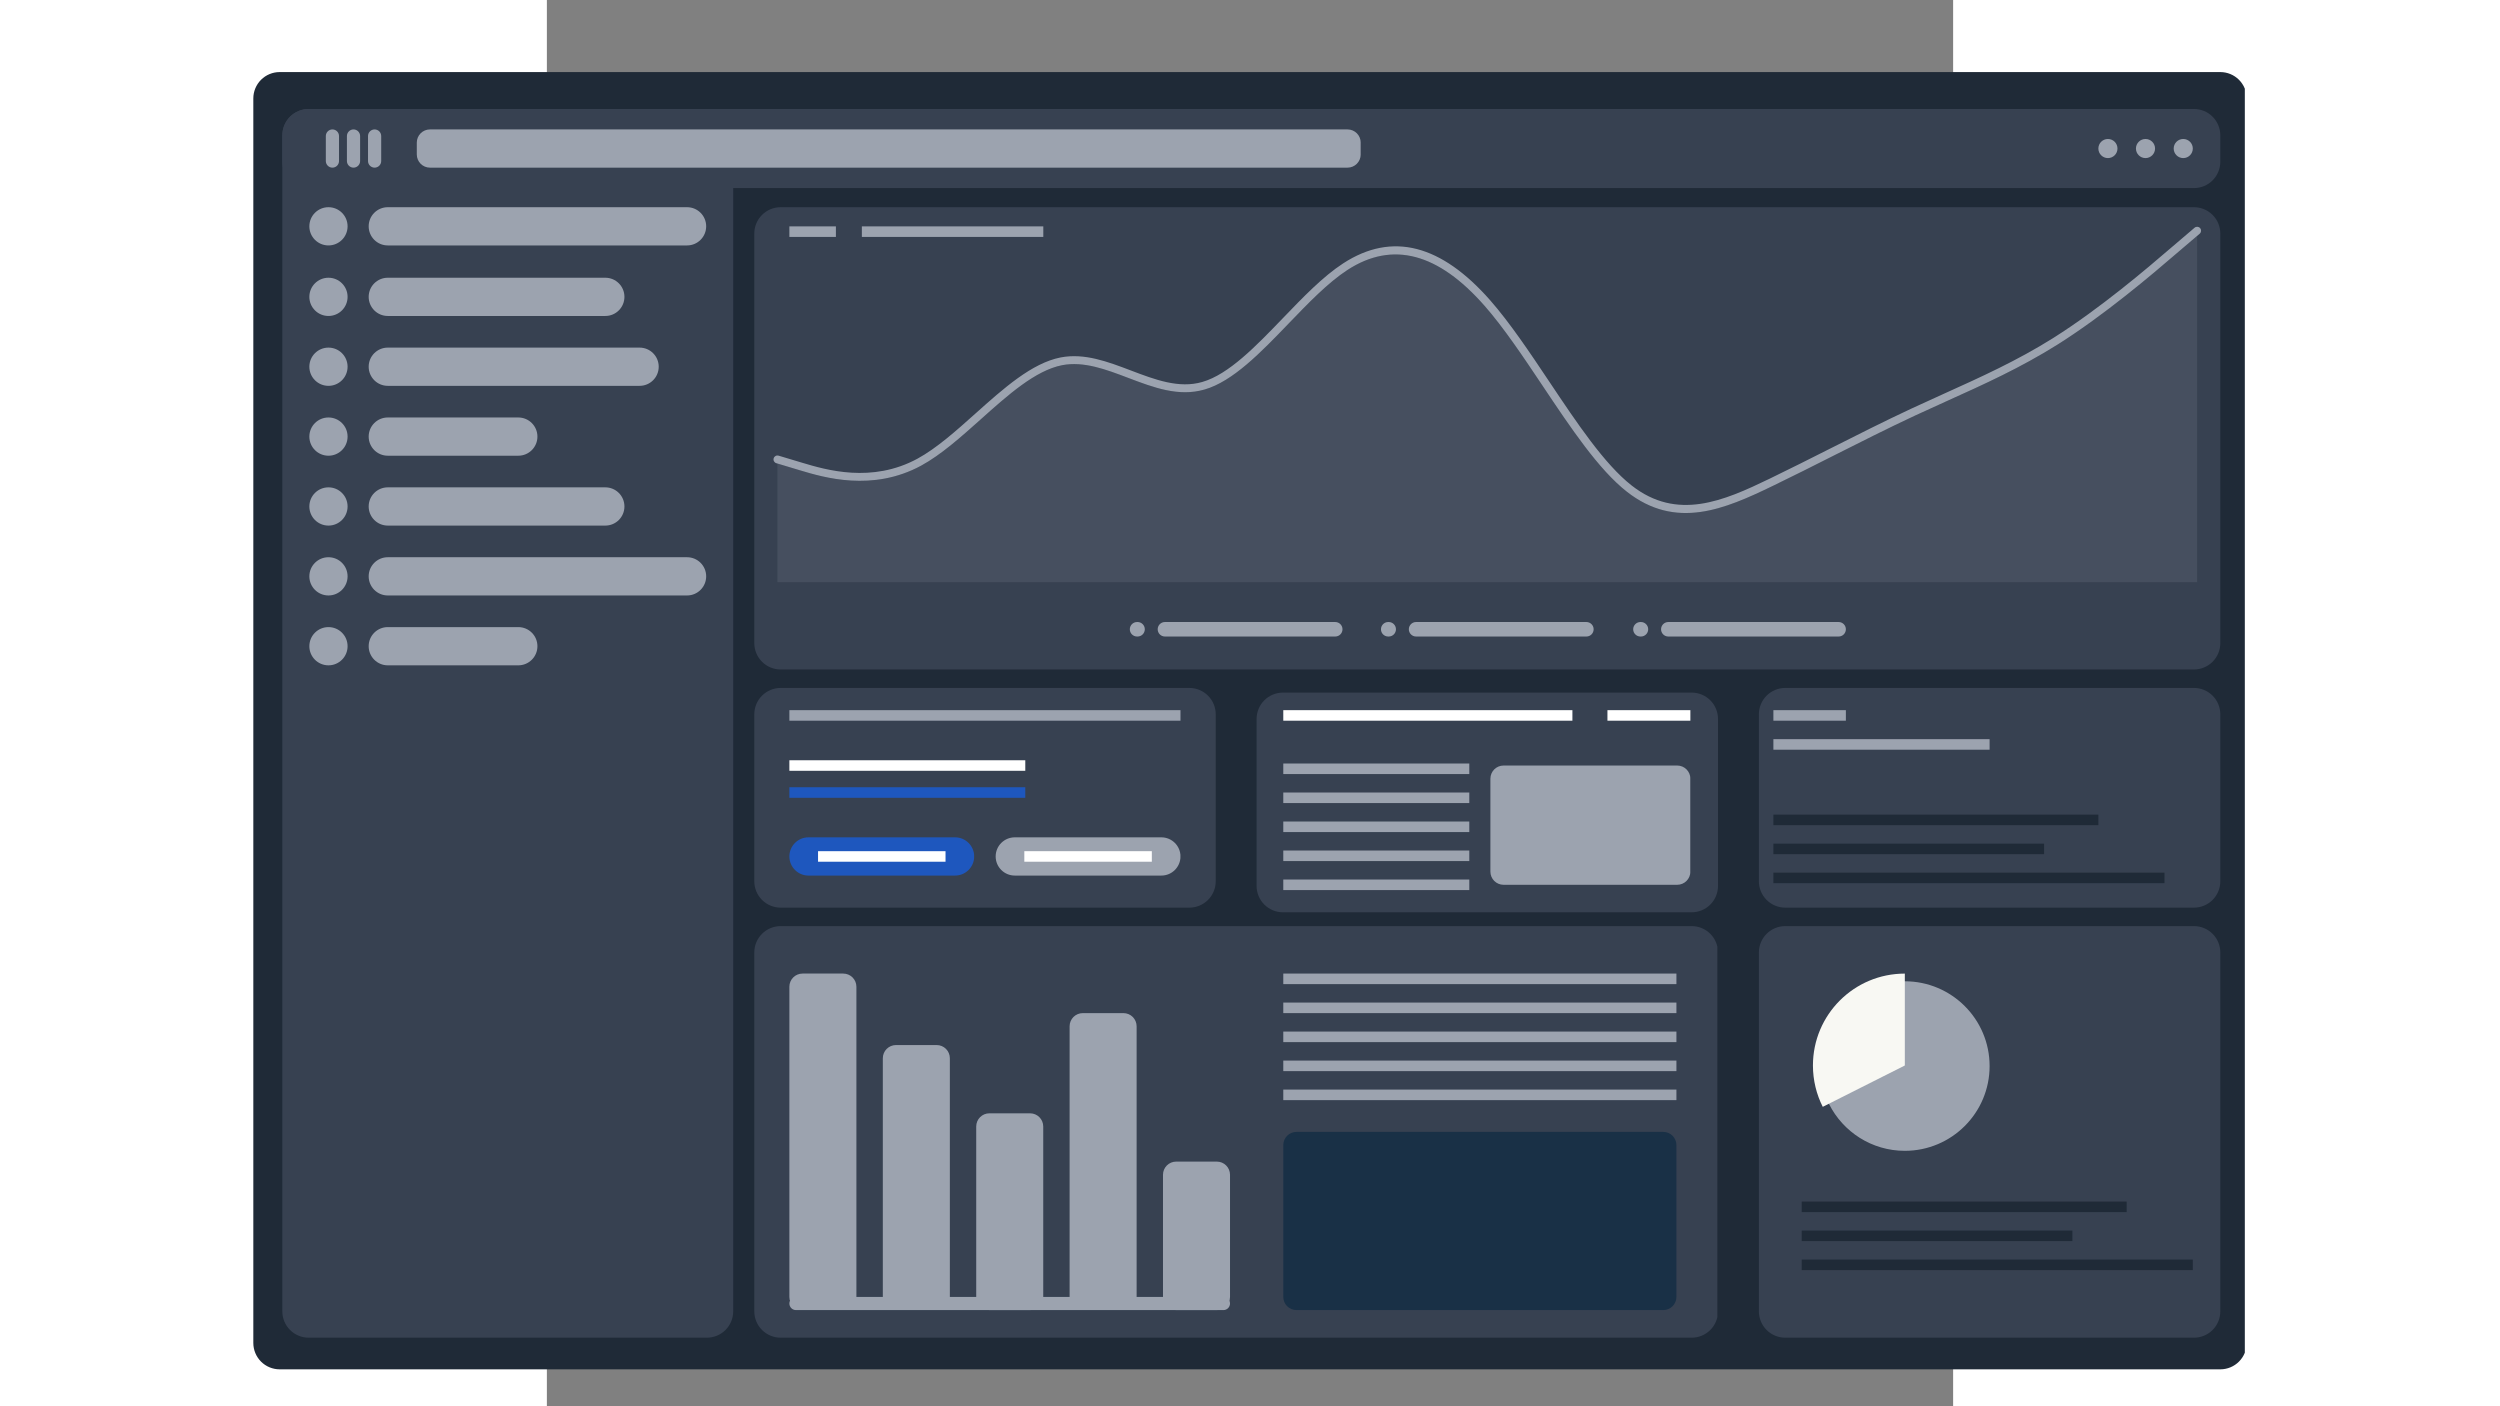 <svg xmlns="http://www.w3.org/2000/svg" xmlns:xlink="http://www.w3.org/1999/xlink" width="1920" zoomAndPan="magnify" viewBox="520 200 400 400" height="1080" preserveAspectRatio="xMidYMid meet" version="1.0"><rect x="520" y="200" width="400" height="400" fill="#808080" stroke="none"/><defs><filter x="0%" y="0%" width="100%" height="100%" id="66d3460a3a"><feColorMatrix values="0 0 0 0 1 0 0 0 0 1 0 0 0 0 1 0 0 0 1 0" color-interpolation-filters="sRGB"/></filter><clipPath id="f4296e0fe8"><path d="M 436.5 220.5 L 1003 220.5 L 1003 589.5 L 436.5 589.5 Z M 436.5 220.5 " clip-rule="nonzero"/></clipPath><clipPath id="d8d9baf606"><path d="M 444 220.5 L 996 220.5 C 997.988 220.5 999.898 221.289 1001.305 222.695 C 1002.711 224.102 1003.5 226.012 1003.5 228 L 1003.5 582 C 1003.5 583.988 1002.711 585.898 1001.305 587.305 C 999.898 588.711 997.988 589.5 996 589.5 L 444 589.5 C 442.012 589.5 440.102 588.711 438.695 587.305 C 437.289 585.898 436.5 583.988 436.5 582 L 436.5 228 C 436.5 226.012 437.289 224.102 438.695 222.695 C 440.102 221.289 442.012 220.5 444 220.5 Z M 444 220.5 " clip-rule="nonzero"/></clipPath><clipPath id="ac614dc9cb"><path d="M 444.75 231 L 996 231 L 996 253.5 L 444.75 253.5 Z M 444.75 231 " clip-rule="nonzero"/></clipPath><clipPath id="fb8ab663af"><path d="M 452.25 231 L 988.5 231 C 990.488 231 992.398 231.789 993.805 233.195 C 995.211 234.602 996 236.512 996 238.5 L 996 246 C 996 247.988 995.211 249.898 993.805 251.305 C 992.398 252.711 990.488 253.5 988.5 253.5 L 452.25 253.5 C 450.262 253.5 448.352 252.711 446.945 251.305 C 445.539 249.898 444.75 247.988 444.75 246 L 444.75 238.5 C 444.75 236.512 445.539 234.602 446.945 233.195 C 448.352 231.789 450.262 231 452.25 231 Z M 452.25 231 " clip-rule="nonzero"/></clipPath><clipPath id="162815578f"><path d="M 444.75 231 L 573 231 L 573 580.68 L 444.75 580.68 Z M 444.75 231 " clip-rule="nonzero"/></clipPath><clipPath id="13b0072ac1"><path d="M 452.25 231 L 565.5 231 C 567.488 231 569.398 231.789 570.805 233.195 C 572.211 234.602 573 236.512 573 238.5 L 573 573 C 573 574.988 572.211 576.898 570.805 578.305 C 569.398 579.711 567.488 580.5 565.5 580.5 L 452.25 580.5 C 450.262 580.5 448.352 579.711 446.945 578.305 C 445.539 576.898 444.75 574.988 444.75 573 L 444.75 238.5 C 444.75 236.512 445.539 234.602 446.945 233.195 C 448.352 231.789 450.262 231 452.25 231 Z M 452.25 231 " clip-rule="nonzero"/></clipPath><clipPath id="4975b34d66"><path d="M 579 258.938 L 996 258.938 L 996 390.43 L 579 390.43 Z M 579 258.938 " clip-rule="nonzero"/></clipPath><clipPath id="399d4a5dfe"><path d="M 586.5 258.938 L 988.5 258.938 C 990.488 258.938 992.398 259.727 993.805 261.133 C 995.211 262.539 996 264.449 996 266.438 L 996 382.93 C 996 384.922 995.211 386.828 993.805 388.234 C 992.398 389.641 990.488 390.43 988.5 390.43 L 586.5 390.43 C 584.512 390.43 582.602 389.641 581.195 388.234 C 579.789 386.828 579 384.922 579 382.93 L 579 266.438 C 579 264.449 579.789 262.539 581.195 261.133 C 582.602 259.727 584.512 258.938 586.5 258.938 Z M 586.5 258.938 " clip-rule="nonzero"/></clipPath><clipPath id="37117fdff4"><path d="M 721.633 397 L 853.207 397 L 853.207 459.496 L 721.633 459.496 Z M 721.633 397 " clip-rule="nonzero"/></clipPath><clipPath id="2128499589"><path d="M 729.375 397.004 L 845.625 397.004 C 847.613 397.004 849.523 397.793 850.93 399.199 C 852.336 400.605 853.125 402.516 853.125 404.504 L 853.125 451.996 C 853.125 453.984 852.336 455.895 850.93 457.301 C 849.523 458.707 847.613 459.496 845.625 459.496 L 729.375 459.496 C 727.387 459.496 725.477 458.707 724.07 457.301 C 722.664 455.895 721.875 453.984 721.875 451.996 L 721.875 404.504 C 721.875 402.516 722.664 400.605 724.07 399.199 C 725.477 397.793 727.387 397.004 729.375 397.004 Z M 729.375 397.004 " clip-rule="nonzero"/></clipPath><clipPath id="6cc0af0584"><path d="M 579 395.438 L 710.332 395.438 L 710.332 458.176 L 579 458.176 Z M 579 395.438 " clip-rule="nonzero"/></clipPath><clipPath id="13bd9cdd5f"><path d="M 586.5 395.68 L 702.75 395.68 C 704.738 395.68 706.648 396.473 708.055 397.879 C 709.461 399.285 710.25 401.191 710.25 403.18 L 710.25 450.676 C 710.25 452.664 709.461 454.57 708.055 455.977 C 706.648 457.383 704.738 458.176 702.75 458.176 L 586.5 458.176 C 584.512 458.176 582.602 457.383 581.195 455.977 C 579.789 454.57 579 452.664 579 450.676 L 579 403.18 C 579 401.191 579.789 399.285 581.195 397.879 C 582.602 396.473 584.512 395.68 586.5 395.68 Z M 586.5 395.68 " clip-rule="nonzero"/></clipPath><clipPath id="c46357c3bb"><path d="M 864.504 395.438 L 996 395.438 L 996 458.176 L 864.504 458.176 Z M 864.504 395.438 " clip-rule="nonzero"/></clipPath><clipPath id="5c26e418fa"><path d="M 872.25 395.68 L 988.5 395.68 C 990.488 395.68 992.398 396.473 993.805 397.879 C 995.211 399.285 996 401.191 996 403.18 L 996 450.676 C 996 452.664 995.211 454.57 993.805 455.977 C 992.398 457.383 990.488 458.176 988.5 458.176 L 872.25 458.176 C 870.262 458.176 868.352 457.383 866.945 455.977 C 865.539 454.57 864.75 452.664 864.75 450.676 L 864.75 403.18 C 864.75 401.191 865.539 399.285 866.945 397.879 C 868.352 396.473 870.262 395.68 872.25 395.68 Z M 872.25 395.68 " clip-rule="nonzero"/></clipPath><clipPath id="c970a66d9a"><path d="M 579 463.426 L 853 463.426 L 853 580.5 L 579 580.5 Z M 579 463.426 " clip-rule="nonzero"/></clipPath><clipPath id="21f43bf203"><path d="M 586.5 463.426 L 845.625 463.426 C 847.613 463.426 849.523 464.215 850.93 465.621 C 852.336 467.027 853.125 468.934 853.125 470.926 L 853.125 573 C 853.125 574.988 852.336 576.898 850.93 578.305 C 849.523 579.711 847.613 580.5 845.625 580.5 L 586.5 580.5 C 584.512 580.5 582.602 579.711 581.195 578.305 C 579.789 576.898 579 574.988 579 573 L 579 470.926 C 579 468.934 579.789 467.027 581.195 465.621 C 582.602 464.215 584.512 463.426 586.5 463.426 Z M 586.5 463.426 " clip-rule="nonzero"/></clipPath><clipPath id="30e5179069"><path d="M 864.75 463.426 L 996 463.426 L 996 580.5 L 864.75 580.5 Z M 864.75 463.426 " clip-rule="nonzero"/></clipPath><clipPath id="166b9ab5c8"><path d="M 872.25 463.426 L 988.5 463.426 C 990.488 463.426 992.398 464.215 993.805 465.621 C 995.211 467.027 996 468.934 996 470.926 L 996 573 C 996 574.988 995.211 576.898 993.805 578.305 C 992.398 579.711 990.488 580.5 988.5 580.5 L 872.25 580.5 C 870.262 580.5 868.352 579.711 866.945 578.305 C 865.539 576.898 864.75 574.988 864.75 573 L 864.75 470.926 C 864.75 468.934 865.539 467.027 866.945 465.621 C 868.352 464.215 870.262 463.426 872.25 463.426 Z M 872.25 463.426 " clip-rule="nonzero"/></clipPath><clipPath id="80aa2d03a6"><path d="M 961.312 239.531 L 966.75 239.531 L 966.75 244.969 L 961.312 244.969 Z M 961.312 239.531 " clip-rule="nonzero"/></clipPath><clipPath id="e7e43c13ed"><path d="M 964.031 239.531 C 962.531 239.531 961.312 240.75 961.312 242.25 C 961.312 243.75 962.531 244.969 964.031 244.969 C 965.531 244.969 966.75 243.75 966.75 242.25 C 966.75 240.75 965.531 239.531 964.031 239.531 Z M 964.031 239.531 " clip-rule="nonzero"/></clipPath><clipPath id="ac794c6e5d"><path d="M 972 239.531 L 977.438 239.531 L 977.438 244.969 L 972 244.969 Z M 972 239.531 " clip-rule="nonzero"/></clipPath><clipPath id="0e70087f44"><path d="M 974.719 239.531 C 973.219 239.531 972 240.75 972 242.25 C 972 243.75 973.219 244.969 974.719 244.969 C 976.219 244.969 977.438 243.75 977.438 242.25 C 977.438 240.75 976.219 239.531 974.719 239.531 Z M 974.719 239.531 " clip-rule="nonzero"/></clipPath><clipPath id="5e17cf27eb"><path d="M 982.738 239.531 L 988.176 239.531 L 988.176 244.969 L 982.738 244.969 Z M 982.738 239.531 " clip-rule="nonzero"/></clipPath><clipPath id="8c0f984fd1"><path d="M 985.457 239.531 C 983.957 239.531 982.738 240.75 982.738 242.25 C 982.738 243.75 983.957 244.969 985.457 244.969 C 986.957 244.969 988.176 243.75 988.176 242.25 C 988.176 240.75 986.957 239.531 985.457 239.531 Z M 985.457 239.531 " clip-rule="nonzero"/></clipPath><clipPath id="8e0a32c270"><path d="M 588.977 438.176 L 641.57 438.176 L 641.57 449.051 L 588.977 449.051 Z M 588.977 438.176 " clip-rule="nonzero"/></clipPath><clipPath id="ac4ff05461"><path d="M 594.414 438.176 L 636.109 438.176 C 639.113 438.176 641.547 440.613 641.547 443.613 C 641.547 446.617 639.113 449.051 636.109 449.051 L 594.414 449.051 C 591.414 449.051 588.977 446.617 588.977 443.613 C 588.977 440.613 591.414 438.176 594.414 438.176 Z M 594.414 438.176 " clip-rule="nonzero"/></clipPath><clipPath id="fe671060fe"><path d="M 647.656 438.176 L 700.246 438.176 L 700.246 449.051 L 647.656 449.051 Z M 647.656 438.176 " clip-rule="nonzero"/></clipPath><clipPath id="7e7b321d7b"><path d="M 653.094 438.176 L 694.789 438.176 C 697.793 438.176 700.227 440.613 700.227 443.613 C 700.227 446.617 697.793 449.051 694.789 449.051 L 653.094 449.051 C 650.09 449.051 647.656 446.617 647.656 443.613 C 647.656 440.613 650.09 438.176 653.094 438.176 Z M 653.094 438.176 " clip-rule="nonzero"/></clipPath><clipPath id="8a719e4e27"><path d="M 788.379 417.75 L 845.367 417.75 L 845.367 451.676 L 788.379 451.676 Z M 788.379 417.75 " clip-rule="nonzero"/></clipPath><clipPath id="8443d24cb0"><path d="M 792.129 417.75 L 841.512 417.75 C 843.582 417.75 845.262 419.43 845.262 421.5 L 845.262 447.926 C 845.262 450 843.582 451.676 841.512 451.676 L 792.129 451.676 C 790.059 451.676 788.379 450 788.379 447.926 L 788.379 421.5 C 788.379 419.43 790.059 417.75 792.129 417.75 Z M 792.129 417.75 " clip-rule="nonzero"/></clipPath><clipPath id="9a3324366b"><path d="M 452.438 258.938 L 463.312 258.938 L 463.312 269.812 L 452.438 269.812 Z M 452.438 258.938 " clip-rule="nonzero"/></clipPath><clipPath id="03d51128db"><path d="M 457.875 258.938 C 454.871 258.938 452.438 261.371 452.438 264.375 C 452.438 267.379 454.871 269.812 457.875 269.812 C 460.879 269.812 463.312 267.379 463.312 264.375 C 463.312 261.371 460.879 258.938 457.875 258.938 Z M 457.875 258.938 " clip-rule="nonzero"/></clipPath><clipPath id="342a3d1e91"><path d="M 452.438 279 L 463.312 279 L 463.312 289.875 L 452.438 289.875 Z M 452.438 279 " clip-rule="nonzero"/></clipPath><clipPath id="8ae9788d49"><path d="M 457.875 279 C 454.871 279 452.438 281.434 452.438 284.438 C 452.438 287.441 454.871 289.875 457.875 289.875 C 460.879 289.875 463.312 287.441 463.312 284.438 C 463.312 281.434 460.879 279 457.875 279 Z M 457.875 279 " clip-rule="nonzero"/></clipPath><clipPath id="efc9af5c67"><path d="M 452.438 298.875 L 463.312 298.875 L 463.312 309.75 L 452.438 309.75 Z M 452.438 298.875 " clip-rule="nonzero"/></clipPath><clipPath id="cd1e14b9ec"><path d="M 457.875 298.875 C 454.871 298.875 452.438 301.309 452.438 304.312 C 452.438 307.316 454.871 309.75 457.875 309.75 C 460.879 309.75 463.312 307.316 463.312 304.312 C 463.312 301.309 460.879 298.875 457.875 298.875 Z M 457.875 298.875 " clip-rule="nonzero"/></clipPath><clipPath id="ae20b6880e"><path d="M 452.438 318.75 L 463.312 318.75 L 463.312 329.625 L 452.438 329.625 Z M 452.438 318.75 " clip-rule="nonzero"/></clipPath><clipPath id="f5475a1d56"><path d="M 457.875 318.75 C 454.871 318.75 452.438 321.184 452.438 324.188 C 452.438 327.191 454.871 329.625 457.875 329.625 C 460.879 329.625 463.312 327.191 463.312 324.188 C 463.312 321.184 460.879 318.75 457.875 318.75 Z M 457.875 318.75 " clip-rule="nonzero"/></clipPath><clipPath id="dca0eca877"><path d="M 452.438 338.625 L 463.312 338.625 L 463.312 349.5 L 452.438 349.5 Z M 452.438 338.625 " clip-rule="nonzero"/></clipPath><clipPath id="6090478568"><path d="M 457.875 338.625 C 454.871 338.625 452.438 341.059 452.438 344.062 C 452.438 347.066 454.871 349.5 457.875 349.5 C 460.879 349.5 463.312 347.066 463.312 344.062 C 463.312 341.059 460.879 338.625 457.875 338.625 Z M 457.875 338.625 " clip-rule="nonzero"/></clipPath><clipPath id="3e2624a999"><path d="M 469.312 258.938 L 565.316 258.938 L 565.316 269.812 L 469.312 269.812 Z M 469.312 258.938 " clip-rule="nonzero"/></clipPath><clipPath id="349f25726a"><path d="M 474.75 258.938 L 559.875 258.938 C 562.879 258.938 565.312 261.371 565.312 264.375 C 565.312 267.379 562.879 269.812 559.875 269.812 L 474.75 269.812 C 471.746 269.812 469.312 267.379 469.312 264.375 C 469.312 261.371 471.746 258.938 474.75 258.938 Z M 474.75 258.938 " clip-rule="nonzero"/></clipPath><clipPath id="3a28fb2dea"><path d="M 469.312 279 L 542.082 279 L 542.082 289.875 L 469.312 289.875 Z M 469.312 279 " clip-rule="nonzero"/></clipPath><clipPath id="d71199ceaa"><path d="M 474.75 279 L 536.625 279 C 539.629 279 542.062 281.434 542.062 284.438 C 542.062 287.441 539.629 289.875 536.625 289.875 L 474.75 289.875 C 471.746 289.875 469.312 287.441 469.312 284.438 C 469.312 281.434 471.746 279 474.75 279 Z M 474.75 279 " clip-rule="nonzero"/></clipPath><clipPath id="563809a925"><path d="M 469.312 298.875 L 551.852 298.875 L 551.852 309.75 L 469.312 309.75 Z M 469.312 298.875 " clip-rule="nonzero"/></clipPath><clipPath id="3c1549076a"><path d="M 474.75 298.875 L 546.375 298.875 C 549.379 298.875 551.812 301.309 551.812 304.312 C 551.812 307.316 549.379 309.75 546.375 309.75 L 474.75 309.75 C 471.746 309.75 469.312 307.316 469.312 304.312 C 469.312 301.309 471.746 298.875 474.75 298.875 Z M 474.75 298.875 " clip-rule="nonzero"/></clipPath><clipPath id="73789a1308"><path d="M 469.312 318.75 L 517.316 318.75 L 517.316 329.625 L 469.312 329.625 Z M 469.312 318.75 " clip-rule="nonzero"/></clipPath><clipPath id="04cd45dbb2"><path d="M 474.75 318.75 L 511.875 318.75 C 514.879 318.75 517.312 321.184 517.312 324.188 C 517.312 327.191 514.879 329.625 511.875 329.625 L 474.75 329.625 C 471.746 329.625 469.312 327.191 469.312 324.188 C 469.312 321.184 471.746 318.75 474.75 318.75 Z M 474.75 318.75 " clip-rule="nonzero"/></clipPath><clipPath id="7cc353e7f6"><path d="M 469.312 338.625 L 542.082 338.625 L 542.082 349.5 L 469.312 349.5 Z M 469.312 338.625 " clip-rule="nonzero"/></clipPath><clipPath id="7786465071"><path d="M 474.75 338.625 L 536.625 338.625 C 539.629 338.625 542.062 341.059 542.062 344.062 C 542.062 347.066 539.629 349.5 536.625 349.5 L 474.75 349.5 C 471.746 349.5 469.312 347.066 469.312 344.062 C 469.312 341.059 471.746 338.625 474.75 338.625 Z M 474.75 338.625 " clip-rule="nonzero"/></clipPath><clipPath id="9f9e806479"><path d="M 452.438 358.5 L 463.312 358.5 L 463.312 369.375 L 452.438 369.375 Z M 452.438 358.5 " clip-rule="nonzero"/></clipPath><clipPath id="930095c6da"><path d="M 457.875 358.5 C 454.871 358.5 452.438 360.934 452.438 363.938 C 452.438 366.941 454.871 369.375 457.875 369.375 C 460.879 369.375 463.312 366.941 463.312 363.938 C 463.312 360.934 460.879 358.5 457.875 358.5 Z M 457.875 358.5 " clip-rule="nonzero"/></clipPath><clipPath id="5c2cbde4ac"><path d="M 452.438 378.375 L 463.312 378.375 L 463.312 389.25 L 452.438 389.25 Z M 452.438 378.375 " clip-rule="nonzero"/></clipPath><clipPath id="1cb0cd2b4e"><path d="M 457.875 378.375 C 454.871 378.375 452.438 380.809 452.438 383.812 C 452.438 386.816 454.871 389.25 457.875 389.25 C 460.879 389.25 463.312 386.816 463.312 383.812 C 463.312 380.809 460.879 378.375 457.875 378.375 Z M 457.875 378.375 " clip-rule="nonzero"/></clipPath><clipPath id="049489b92b"><path d="M 469.312 358.5 L 565.316 358.5 L 565.316 369.375 L 469.312 369.375 Z M 469.312 358.5 " clip-rule="nonzero"/></clipPath><clipPath id="0107fde781"><path d="M 474.75 358.5 L 559.875 358.5 C 562.879 358.5 565.312 360.934 565.312 363.938 C 565.312 366.941 562.879 369.375 559.875 369.375 L 474.75 369.375 C 471.746 369.375 469.312 366.941 469.312 363.938 C 469.312 360.934 471.746 358.5 474.75 358.5 Z M 474.75 358.5 " clip-rule="nonzero"/></clipPath><clipPath id="06f2b95ad2"><path d="M 469.312 378.375 L 517.316 378.375 L 517.316 389.25 L 469.312 389.25 Z M 469.312 378.375 " clip-rule="nonzero"/></clipPath><clipPath id="29266a4c25"><path d="M 474.75 378.375 L 511.875 378.375 C 514.879 378.375 517.312 380.809 517.312 383.812 C 517.312 386.816 514.879 389.25 511.875 389.25 L 474.75 389.25 C 471.746 389.25 469.312 386.816 469.312 383.812 C 469.312 380.809 471.746 378.375 474.75 378.375 Z M 474.75 378.375 " clip-rule="nonzero"/></clipPath><clipPath id="937589b4ea"><path d="M 483 236.812 L 751.52 236.812 L 751.52 247.688 L 483 247.688 Z M 483 236.812 " clip-rule="nonzero"/></clipPath><clipPath id="1fbe271965"><path d="M 486.75 236.812 L 747.738 236.812 C 749.809 236.812 751.488 238.492 751.488 240.562 L 751.488 243.938 C 751.488 246.008 749.809 247.688 747.738 247.688 L 486.75 247.688 C 484.68 247.688 483 246.008 483 243.938 L 483 240.562 C 483 238.492 484.68 236.812 486.75 236.812 Z M 486.75 236.812 " clip-rule="nonzero"/></clipPath><clipPath id="3ea0c30f52"><path d="M 463.125 236.812 L 466.875 236.812 L 466.875 247.695 L 463.125 247.695 Z M 463.125 236.812 " clip-rule="nonzero"/></clipPath><clipPath id="8c61cd95a5"><path d="M 465 236.812 C 465.496 236.812 465.973 237.012 466.324 237.363 C 466.676 237.715 466.875 238.191 466.875 238.688 L 466.875 245.812 C 466.875 246.309 466.676 246.785 466.324 247.137 C 465.973 247.488 465.496 247.688 465 247.688 C 464.504 247.688 464.027 247.488 463.676 247.137 C 463.324 246.785 463.125 246.309 463.125 245.812 L 463.125 238.688 C 463.125 238.191 463.324 237.715 463.676 237.363 C 464.027 237.012 464.504 236.812 465 236.812 Z M 465 236.812 " clip-rule="nonzero"/></clipPath><clipPath id="184baa7c4c"><path d="M 469.125 236.812 L 472.875 236.812 L 472.875 247.695 L 469.125 247.695 Z M 469.125 236.812 " clip-rule="nonzero"/></clipPath><clipPath id="05c16ec306"><path d="M 471 236.812 C 471.496 236.812 471.973 237.012 472.324 237.363 C 472.676 237.715 472.875 238.191 472.875 238.688 L 472.875 245.812 C 472.875 246.309 472.676 246.785 472.324 247.137 C 471.973 247.488 471.496 247.688 471 247.688 C 470.504 247.688 470.027 247.488 469.676 247.137 C 469.324 246.785 469.125 246.309 469.125 245.812 L 469.125 238.688 C 469.125 238.191 469.324 237.715 469.676 237.363 C 470.027 237.012 470.504 236.812 471 236.812 Z M 471 236.812 " clip-rule="nonzero"/></clipPath><clipPath id="017a1d18f6"><path d="M 457.125 236.812 L 460.875 236.812 L 460.875 247.695 L 457.125 247.695 Z M 457.125 236.812 " clip-rule="nonzero"/></clipPath><clipPath id="c7dc524f2f"><path d="M 459 236.812 C 459.496 236.812 459.973 237.012 460.324 237.363 C 460.676 237.715 460.875 238.191 460.875 238.688 L 460.875 245.812 C 460.875 246.309 460.676 246.785 460.324 247.137 C 459.973 247.488 459.496 247.688 459 247.688 C 458.504 247.688 458.027 247.488 457.676 247.137 C 457.324 246.785 457.125 246.309 457.125 245.812 L 457.125 238.688 C 457.125 238.191 457.324 237.715 457.676 237.363 C 458.027 237.012 458.504 236.812 459 236.812 Z M 459 236.812 " clip-rule="nonzero"/></clipPath><clipPath id="a42e588318"><path d="M 584 266 L 990 266 L 990 365.641 L 584 365.641 Z M 584 266 " clip-rule="nonzero"/></clipPath><mask id="f5ddb0ed62"><g filter="url(#66d3460a3a)"><rect x="-144" width="1728" fill="#000000" y="-81" height="972" fill-opacity="0.15"/></g></mask><clipPath id="c0070e9f96"><path d="M 1 1 L 405.52 1 L 405.52 99.641 L 1 99.641 Z M 1 1 " clip-rule="nonzero"/></clipPath><clipPath id="ce0bda1339"><rect x="0" width="406" y="0" height="100"/></clipPath><clipPath id="6f123fab91"><path d="M 584 264.391 L 991 264.391 L 991 346 L 584 346 Z M 584 264.391 " clip-rule="nonzero"/></clipPath><clipPath id="3645739f1c"><path d="M 765.18 376.93 L 817.758 376.93 L 817.758 381.055 L 765.18 381.055 Z M 765.18 376.93 " clip-rule="nonzero"/></clipPath><clipPath id="30cc1575b0"><path d="M 767.242 376.93 L 815.684 376.93 C 816.824 376.93 817.746 377.855 817.746 378.992 C 817.746 380.133 816.824 381.055 815.684 381.055 L 767.242 381.055 C 766.102 381.055 765.18 380.133 765.18 378.992 C 765.18 377.855 766.102 376.93 767.242 376.93 Z M 767.242 376.93 " clip-rule="nonzero"/></clipPath><clipPath id="dbd51997a4"><path d="M 757.254 376.93 L 761.523 376.93 L 761.523 381.055 L 757.254 381.055 Z M 757.254 376.93 " clip-rule="nonzero"/></clipPath><clipPath id="a6f59c993e"><path d="M 759.316 376.93 L 759.453 376.93 C 760.594 376.93 761.516 377.855 761.516 378.992 C 761.516 380.133 760.594 381.055 759.453 381.055 L 759.316 381.055 C 758.176 381.055 757.254 380.133 757.254 378.992 C 757.254 377.855 758.176 376.93 759.316 376.93 Z M 759.316 376.93 " clip-rule="nonzero"/></clipPath><clipPath id="540614df38"><path d="M 693.742 376.93 L 746.32 376.93 L 746.32 381.055 L 693.742 381.055 Z M 693.742 376.93 " clip-rule="nonzero"/></clipPath><clipPath id="57a8219e4a"><path d="M 695.805 376.93 L 744.246 376.93 C 745.387 376.93 746.309 377.855 746.309 378.992 C 746.309 380.133 745.387 381.055 744.246 381.055 L 695.805 381.055 C 694.664 381.055 693.742 380.133 693.742 378.992 C 693.742 377.855 694.664 376.93 695.805 376.93 Z M 695.805 376.93 " clip-rule="nonzero"/></clipPath><clipPath id="b143590dc5"><path d="M 685.816 376.93 L 690.086 376.93 L 690.086 381.055 L 685.816 381.055 Z M 685.816 376.93 " clip-rule="nonzero"/></clipPath><clipPath id="369116f243"><path d="M 687.879 376.93 L 688.016 376.93 C 689.156 376.93 690.078 377.855 690.078 378.992 C 690.078 380.133 689.156 381.055 688.016 381.055 L 687.879 381.055 C 686.738 381.055 685.816 380.133 685.816 378.992 C 685.816 377.855 686.738 376.93 687.879 376.93 Z M 687.879 376.93 " clip-rule="nonzero"/></clipPath><clipPath id="bb7894ecf4"><path d="M 836.926 376.93 L 889.504 376.93 L 889.504 381.055 L 836.926 381.055 Z M 836.926 376.93 " clip-rule="nonzero"/></clipPath><clipPath id="64e09d4fe9"><path d="M 838.988 376.93 L 887.43 376.93 C 888.57 376.93 889.492 377.855 889.492 378.992 C 889.492 380.133 888.57 381.055 887.43 381.055 L 838.988 381.055 C 837.848 381.055 836.926 380.133 836.926 378.992 C 836.926 377.855 837.848 376.93 838.988 376.93 Z M 838.988 376.93 " clip-rule="nonzero"/></clipPath><clipPath id="3bb20ab951"><path d="M 828.996 376.93 L 833.27 376.93 L 833.27 381.055 L 828.996 381.055 Z M 828.996 376.93 " clip-rule="nonzero"/></clipPath><clipPath id="550562523a"><path d="M 831.059 376.93 L 831.199 376.93 C 832.34 376.93 833.262 377.855 833.262 378.992 C 833.262 380.133 832.34 381.055 831.199 381.055 L 831.059 381.055 C 829.922 381.055 828.996 380.133 828.996 378.992 C 828.996 377.855 829.922 376.93 831.059 376.93 Z M 831.059 376.93 " clip-rule="nonzero"/></clipPath><clipPath id="31ac1c832b"><path d="M 588.977 568.898 L 714.324 568.898 L 714.324 572.648 L 588.977 572.648 Z M 588.977 568.898 " clip-rule="nonzero"/></clipPath><clipPath id="722e66a711"><path d="M 590.852 568.898 L 712.441 568.898 C 712.938 568.898 713.414 569.094 713.766 569.445 C 714.117 569.797 714.316 570.273 714.316 570.773 C 714.316 571.27 714.117 571.746 713.766 572.098 C 713.414 572.449 712.938 572.648 712.441 572.648 L 590.852 572.648 C 590.355 572.648 589.879 572.449 589.527 572.098 C 589.176 571.746 588.977 571.27 588.977 570.773 C 588.977 570.273 589.176 569.797 589.527 569.445 C 589.879 569.094 590.355 568.898 590.852 568.898 Z M 590.852 568.898 " clip-rule="nonzero"/></clipPath><clipPath id="35998ccbfb"><path d="M 588.977 476.926 L 608.043 476.926 L 608.043 572.691 L 588.977 572.691 Z M 588.977 476.926 " clip-rule="nonzero"/></clipPath><clipPath id="d2b5b51c07"><path d="M 592.727 476.926 L 604.293 476.926 C 606.363 476.926 608.043 478.602 608.043 480.676 L 608.043 568.898 C 608.043 570.969 606.363 572.648 604.293 572.648 L 592.727 572.648 C 590.656 572.648 588.977 570.969 588.977 568.898 L 588.977 480.676 C 588.977 478.602 590.656 476.926 592.727 476.926 Z M 592.727 476.926 " clip-rule="nonzero"/></clipPath><clipPath id="0bbcc84f75"><path d="M 615.559 497.258 L 634.625 497.258 L 634.625 572.695 L 615.559 572.695 Z M 615.559 497.258 " clip-rule="nonzero"/></clipPath><clipPath id="2fbc2c47d1"><path d="M 619.309 497.258 L 630.875 497.258 C 632.945 497.258 634.625 498.938 634.625 501.008 L 634.625 568.898 C 634.625 570.969 632.945 572.648 630.875 572.648 L 619.309 572.648 C 617.238 572.648 615.559 570.969 615.559 568.898 L 615.559 501.008 C 615.559 498.938 617.238 497.258 619.309 497.258 Z M 619.309 497.258 " clip-rule="nonzero"/></clipPath><clipPath id="7a2ffe137e"><path d="M 642.125 516.676 L 661.188 516.676 L 661.188 572.676 L 642.125 572.676 Z M 642.125 516.676 " clip-rule="nonzero"/></clipPath><clipPath id="6df36536ab"><path d="M 645.875 516.676 L 657.438 516.676 C 659.508 516.676 661.188 518.352 661.188 520.426 L 661.188 568.898 C 661.188 570.969 659.508 572.648 657.438 572.648 L 645.875 572.648 C 643.801 572.648 642.125 570.969 642.125 568.898 L 642.125 520.426 C 642.125 518.352 643.801 516.676 645.875 516.676 Z M 645.875 516.676 " clip-rule="nonzero"/></clipPath><clipPath id="5ebd63d533"><path d="M 668.688 488.176 L 687.75 488.176 L 687.75 572.695 L 668.688 572.695 Z M 668.688 488.176 " clip-rule="nonzero"/></clipPath><clipPath id="7ed0f822c2"><path d="M 672.438 488.176 L 684 488.176 C 686.074 488.176 687.75 489.852 687.75 491.926 L 687.75 568.898 C 687.75 570.969 686.074 572.648 684 572.648 L 672.438 572.648 C 670.367 572.648 668.688 570.969 668.688 568.898 L 668.688 491.926 C 668.688 489.852 670.367 488.176 672.438 488.176 Z M 672.438 488.176 " clip-rule="nonzero"/></clipPath><clipPath id="0a5bfeb327"><path d="M 695.25 530.41 L 714.316 530.41 L 714.316 572.707 L 695.25 572.707 Z M 695.25 530.41 " clip-rule="nonzero"/></clipPath><clipPath id="3909b59983"><path d="M 699 530.41 L 710.566 530.41 C 712.637 530.41 714.316 532.09 714.316 534.16 L 714.316 568.898 C 714.316 570.969 712.637 572.648 710.566 572.648 L 699 572.648 C 696.93 572.648 695.25 570.969 695.25 568.898 L 695.25 534.16 C 695.25 532.09 696.93 530.41 699 530.41 Z M 699 530.41 " clip-rule="nonzero"/></clipPath><clipPath id="92f8f5433a"><path d="M 882 479 L 930.375 479 L 930.375 527.176 L 882 527.176 Z M 882 479 " clip-rule="nonzero"/></clipPath><clipPath id="ef8e94460e"><path d="M 880.125 476.926 L 907 476.926 L 907 515 L 880.125 515 Z M 880.125 476.926 " clip-rule="nonzero"/></clipPath><clipPath id="af038d63b5"><path d="M 729.469 521.961 L 841.332 521.961 L 841.332 572.648 L 729.469 572.648 Z M 729.469 521.961 " clip-rule="nonzero"/></clipPath><clipPath id="2e22c08587"><path d="M 733.219 521.961 L 837.543 521.961 C 839.613 521.961 841.293 523.641 841.293 525.711 L 841.293 568.898 C 841.293 570.969 839.613 572.648 837.543 572.648 L 733.219 572.648 C 731.148 572.648 729.469 570.969 729.469 568.898 L 729.469 525.711 C 729.469 523.641 731.148 521.961 733.219 521.961 Z M 733.219 521.961 " clip-rule="nonzero"/></clipPath></defs><g clip-path="url(#f4296e0fe8)"><g clip-path="url(#d8d9baf606)"><path fill="#1f2a37" d="M 436.5 220.5 L 1002.973 220.5 L 1002.973 589.5 L 436.5 589.5 Z M 436.5 220.5 " fill-opacity="1" fill-rule="nonzero"/></g></g><g clip-path="url(#ac614dc9cb)"><g clip-path="url(#fb8ab663af)"><path fill="#374151" d="M 444.75 231 L 996 231 L 996 253.5 L 444.75 253.5 Z M 444.75 231 " fill-opacity="1" fill-rule="nonzero"/></g></g><g clip-path="url(#162815578f)"><g clip-path="url(#13b0072ac1)"><path fill="#374151" d="M 444.75 231 L 573 231 L 573 580.68 L 444.75 580.68 Z M 444.75 231 " fill-opacity="1" fill-rule="nonzero"/></g></g><g clip-path="url(#4975b34d66)"><g clip-path="url(#399d4a5dfe)"><path fill="#374151" d="M 579 258.938 L 996.082 258.938 L 996.082 390.43 L 579 390.43 Z M 579 258.938 " fill-opacity="1" fill-rule="nonzero"/></g></g><g clip-path="url(#37117fdff4)"><g clip-path="url(#2128499589)"><path fill="#374151" d="M 721.875 397.004 L 853.207 397.004 L 853.207 459.496 L 721.875 459.496 Z M 721.875 397.004 " fill-opacity="1" fill-rule="nonzero"/></g></g><g clip-path="url(#6cc0af0584)"><g clip-path="url(#13bd9cdd5f)"><path fill="#374151" d="M 579 395.68 L 710.332 395.68 L 710.332 458.176 L 579 458.176 Z M 579 395.68 " fill-opacity="1" fill-rule="nonzero"/></g></g><g clip-path="url(#c46357c3bb)"><g clip-path="url(#5c26e418fa)"><path fill="#374151" d="M 864.75 395.68 L 996.082 395.68 L 996.082 458.176 L 864.75 458.176 Z M 864.75 395.68 " fill-opacity="1" fill-rule="nonzero"/></g></g><g clip-path="url(#c970a66d9a)"><g clip-path="url(#21f43bf203)"><path fill="#374151" d="M 579 463.426 L 852.938 463.426 L 852.938 580.5 L 579 580.5 Z M 579 463.426 " fill-opacity="1" fill-rule="nonzero"/></g></g><g clip-path="url(#30e5179069)"><g clip-path="url(#166b9ab5c8)"><path fill="#374151" d="M 864.75 463.426 L 996.004 463.426 L 996.004 580.5 L 864.75 580.5 Z M 864.75 463.426 " fill-opacity="1" fill-rule="nonzero"/></g></g><g clip-path="url(#80aa2d03a6)"><g clip-path="url(#e7e43c13ed)"><path fill="#9ca3af" d="M 961.312 239.531 L 966.75 239.531 L 966.75 244.969 L 961.312 244.969 Z M 961.312 239.531 " fill-opacity="1" fill-rule="nonzero"/></g></g><g clip-path="url(#ac794c6e5d)"><g clip-path="url(#0e70087f44)"><path fill="#9ca3af" d="M 972 239.531 L 977.438 239.531 L 977.438 244.969 L 972 244.969 Z M 972 239.531 " fill-opacity="1" fill-rule="nonzero"/></g></g><g clip-path="url(#5e17cf27eb)"><g clip-path="url(#8c0f984fd1)"><path fill="#9ca3af" d="M 982.738 239.531 L 988.176 239.531 L 988.176 244.969 L 982.738 244.969 Z M 982.738 239.531 " fill-opacity="1" fill-rule="nonzero"/></g></g><path stroke-linecap="butt" transform="matrix(0.75, 0, -0, 0.75, 588.978, 402)" fill="none" stroke-linejoin="miter" d="M -0.002 2 L 148.331 2 " stroke="#9ca3af" stroke-width="4" stroke-opacity="1" stroke-miterlimit="4"/><path stroke-linecap="butt" transform="matrix(0.75, 0, 0, 0.75, 588.978, 416.25)" fill="none" stroke-linejoin="miter" d="M -0.002 2 L 89.472 2 " stroke="#ffffff" stroke-width="4" stroke-opacity="1" stroke-miterlimit="4"/><path stroke-linecap="butt" transform="matrix(0.75, 0, 0, 0.75, 588.978, 423.928)" fill="none" stroke-linejoin="miter" d="M -0.002 1.998 L 89.472 1.998 " stroke="#1e57be" stroke-width="4" stroke-opacity="1" stroke-miterlimit="4"/><g clip-path="url(#8e0a32c270)"><g clip-path="url(#ac4ff05461)"><path fill="#1e57be" d="M 588.977 438.176 L 641.527 438.176 L 641.527 449.051 L 588.977 449.051 Z M 588.977 438.176 " fill-opacity="1" fill-rule="nonzero"/></g></g><g clip-path="url(#fe671060fe)"><g clip-path="url(#7e7b321d7b)"><path fill="#9ca3af" d="M 647.656 438.176 L 700.207 438.176 L 700.207 449.051 L 647.656 449.051 Z M 647.656 438.176 " fill-opacity="1" fill-rule="nonzero"/></g></g><path stroke-linecap="butt" transform="matrix(0.75, -0, 0, 0.75, 597.131, 442.115)" fill="none" stroke-linejoin="miter" d="M 0.002 1.998 L 48.351 1.998 " stroke="#ffffff" stroke-width="4" stroke-opacity="1" stroke-miterlimit="4"/><path stroke-linecap="butt" transform="matrix(0.75, -0, 0, 0.75, 655.81, 442.115)" fill="none" stroke-linejoin="miter" d="M -0.002 1.998 L 48.352 1.998 " stroke="#ffffff" stroke-width="4" stroke-opacity="1" stroke-miterlimit="4"/><path stroke-linecap="butt" transform="matrix(0.75, 0, 0, 0.75, 729.469, 417.178)" fill="none" stroke-linejoin="miter" d="M 0 1.998 L 70.547 1.998 " stroke="#9ca3af" stroke-width="4" stroke-opacity="1" stroke-miterlimit="4"/><path stroke-linecap="butt" transform="matrix(0.75, 0, 0, 0.75, 729.469, 425.428)" fill="none" stroke-linejoin="miter" d="M 0 1.998 L 70.547 1.998 " stroke="#9ca3af" stroke-width="4" stroke-opacity="1" stroke-miterlimit="4"/><path stroke-linecap="butt" transform="matrix(0.75, 0, 0, 0.75, 729.469, 433.678)" fill="none" stroke-linejoin="miter" d="M 0 1.998 L 70.547 1.998 " stroke="#9ca3af" stroke-width="4" stroke-opacity="1" stroke-miterlimit="4"/><path stroke-linecap="butt" transform="matrix(0.75, 0, 0, 0.75, 729.469, 441.928)" fill="none" stroke-linejoin="miter" d="M 0 1.998 L 70.547 1.998 " stroke="#9ca3af" stroke-width="4" stroke-opacity="1" stroke-miterlimit="4"/><path stroke-linecap="butt" transform="matrix(0.75, 0, 0, 0.75, 729.469, 450.178)" fill="none" stroke-linejoin="miter" d="M 0 1.998 L 70.547 1.998 " stroke="#9ca3af" stroke-width="4" stroke-opacity="1" stroke-miterlimit="4"/><path stroke-linecap="butt" transform="matrix(0.75, 0, -0, 0.75, 729.469, 402)" fill="none" stroke-linejoin="miter" d="M 0 2 L 109.651 2 " stroke="#ffffff" stroke-width="4" stroke-opacity="1" stroke-miterlimit="4"/><path stroke-linecap="butt" transform="matrix(0.75, -0, 0, 0.75, 821.671, 402)" fill="none" stroke-linejoin="miter" d="M 0.001 2 L 31.454 2 " stroke="#ffffff" stroke-width="4" stroke-opacity="1" stroke-miterlimit="4"/><g clip-path="url(#8a719e4e27)"><g clip-path="url(#8443d24cb0)"><path fill="#9ca3af" d="M 788.379 417.75 L 845.234 417.75 L 845.234 451.676 L 788.379 451.676 Z M 788.379 417.75 " fill-opacity="1" fill-rule="nonzero"/></g></g><g clip-path="url(#9a3324366b)"><g clip-path="url(#03d51128db)"><path fill="#9ca3af" d="M 452.438 258.938 L 463.312 258.938 L 463.312 269.812 L 452.438 269.812 Z M 452.438 258.938 " fill-opacity="1" fill-rule="nonzero"/></g></g><g clip-path="url(#342a3d1e91)"><g clip-path="url(#8ae9788d49)"><path fill="#9ca3af" d="M 452.438 279 L 463.312 279 L 463.312 289.875 L 452.438 289.875 Z M 452.438 279 " fill-opacity="1" fill-rule="nonzero"/></g></g><g clip-path="url(#efc9af5c67)"><g clip-path="url(#cd1e14b9ec)"><path fill="#9ca3af" d="M 452.438 298.875 L 463.312 298.875 L 463.312 309.75 L 452.438 309.75 Z M 452.438 298.875 " fill-opacity="1" fill-rule="nonzero"/></g></g><g clip-path="url(#ae20b6880e)"><g clip-path="url(#f5475a1d56)"><path fill="#9ca3af" d="M 452.438 318.75 L 463.312 318.75 L 463.312 329.625 L 452.438 329.625 Z M 452.438 318.75 " fill-opacity="1" fill-rule="nonzero"/></g></g><g clip-path="url(#dca0eca877)"><g clip-path="url(#6090478568)"><path fill="#9ca3af" d="M 452.438 338.625 L 463.312 338.625 L 463.312 349.5 L 452.438 349.5 Z M 452.438 338.625 " fill-opacity="1" fill-rule="nonzero"/></g></g><g clip-path="url(#3e2624a999)"><g clip-path="url(#349f25726a)"><path fill="#9ca3af" d="M 469.312 258.938 L 565.316 258.938 L 565.316 269.812 L 469.312 269.812 Z M 469.312 258.938 " fill-opacity="1" fill-rule="nonzero"/></g></g><g clip-path="url(#3a28fb2dea)"><g clip-path="url(#d71199ceaa)"><path fill="#9ca3af" d="M 469.312 279 L 542.082 279 L 542.082 289.875 L 469.312 289.875 Z M 469.312 279 " fill-opacity="1" fill-rule="nonzero"/></g></g><g clip-path="url(#563809a925)"><g clip-path="url(#3c1549076a)"><path fill="#9ca3af" d="M 469.312 298.875 L 551.809 298.875 L 551.809 309.75 L 469.312 309.75 Z M 469.312 298.875 " fill-opacity="1" fill-rule="nonzero"/></g></g><g clip-path="url(#73789a1308)"><g clip-path="url(#04cd45dbb2)"><path fill="#9ca3af" d="M 469.312 318.75 L 517.316 318.75 L 517.316 329.625 L 469.312 329.625 Z M 469.312 318.75 " fill-opacity="1" fill-rule="nonzero"/></g></g><g clip-path="url(#7cc353e7f6)"><g clip-path="url(#7786465071)"><path fill="#9ca3af" d="M 469.312 338.625 L 542.082 338.625 L 542.082 349.5 L 469.312 349.5 Z M 469.312 338.625 " fill-opacity="1" fill-rule="nonzero"/></g></g><g clip-path="url(#9f9e806479)"><g clip-path="url(#930095c6da)"><path fill="#9ca3af" d="M 452.438 358.5 L 463.312 358.5 L 463.312 369.375 L 452.438 369.375 Z M 452.438 358.5 " fill-opacity="1" fill-rule="nonzero"/></g></g><g clip-path="url(#5c2cbde4ac)"><g clip-path="url(#1cb0cd2b4e)"><path fill="#9ca3af" d="M 452.438 378.375 L 463.312 378.375 L 463.312 389.25 L 452.438 389.25 Z M 452.438 378.375 " fill-opacity="1" fill-rule="nonzero"/></g></g><g clip-path="url(#049489b92b)"><g clip-path="url(#0107fde781)"><path fill="#9ca3af" d="M 469.312 358.5 L 565.316 358.5 L 565.316 369.375 L 469.312 369.375 Z M 469.312 358.5 " fill-opacity="1" fill-rule="nonzero"/></g></g><g clip-path="url(#06f2b95ad2)"><g clip-path="url(#29266a4c25)"><path fill="#9ca3af" d="M 469.312 378.375 L 517.316 378.375 L 517.316 389.25 L 469.312 389.25 Z M 469.312 378.375 " fill-opacity="1" fill-rule="nonzero"/></g></g><g clip-path="url(#937589b4ea)"><g clip-path="url(#1fbe271965)"><path fill="#9ca3af" d="M 483 236.812 L 751.477 236.812 L 751.477 247.688 L 483 247.688 Z M 483 236.812 " fill-opacity="1" fill-rule="nonzero"/></g></g><g clip-path="url(#3ea0c30f52)"><g clip-path="url(#8c61cd95a5)"><path fill="#9ca3af" d="M 463.125 236.812 L 466.875 236.812 L 466.875 247.684 L 463.125 247.684 Z M 463.125 236.812 " fill-opacity="1" fill-rule="nonzero"/></g></g><g clip-path="url(#184baa7c4c)"><g clip-path="url(#05c16ec306)"><path fill="#9ca3af" d="M 469.125 236.812 L 472.875 236.812 L 472.875 247.684 L 469.125 247.684 Z M 469.125 236.812 " fill-opacity="1" fill-rule="nonzero"/></g></g><g clip-path="url(#017a1d18f6)"><g clip-path="url(#c7dc524f2f)"><path fill="#9ca3af" d="M 457.125 236.812 L 460.875 236.812 L 460.875 247.684 L 457.125 247.684 Z M 457.125 236.812 " fill-opacity="1" fill-rule="nonzero"/></g></g><g clip-path="url(#a42e588318)"><g mask="url(#f5ddb0ed62)"><g transform="matrix(1, 0, 0, 1, 584, 266)"><g clip-path="url(#ce0bda1339)"><g clip-path="url(#c0070e9f96)"><path fill="#9ca3af" d="M 1.582 99.68 L 405.406 99.68 L 405.406 1.09 L 399.406 6.215 C 396.051 9.102 391.012 13.41 385.066 18.109 C 379.145 22.789 372.383 27.809 365.621 32.066 L 365.617 32.066 C 355.129 38.637 344.707 43.344 334.281 48.051 C 331.137 49.473 327.996 50.891 325.117 52.234 C 317.484 55.793 309.777 59.684 302.07 63.574 C 296.293 66.492 290.516 69.406 284.746 72.195 C 270.969 78.855 257.18 84.82 243.191 73.863 C 235.16 67.574 227.227 55.699 219.289 43.828 C 213.738 35.52 208.184 27.211 202.656 20.91 C 189.613 6.09 176.633 2.395 163.723 10.789 C 158.203 14.379 152.613 20.184 147.027 25.988 C 139.094 34.234 131.156 42.48 123.039 44.805 C 115.688 46.934 108.523 44.211 101.359 41.488 C 95.039 39.086 88.723 36.684 82.562 37.875 C 74.969 39.367 67.195 46.32 59.422 53.27 C 53.801 58.297 48.184 63.32 42.5 66.426 C 35.551 70.203 28.617 71.051 22.551 70.691 C 16.527 70.336 11.406 68.801 7.992 67.773 L 1.582 65.852 Z M 1.582 99.68 " fill-opacity="1" fill-rule="evenodd"/></g></g></g></g></g><g clip-path="url(#6f123fab91)"><path fill="#9ca3af" d="M 585.266 331.754 C 584.672 331.578 584.332 330.953 584.512 330.359 C 584.688 329.77 585.312 329.43 585.902 329.609 L 592.633 331.629 C 595.949 332.621 600.926 334.113 606.684 334.453 C 612.395 334.793 618.918 334 625.43 330.461 C 630.891 327.48 636.41 322.543 641.93 317.605 C 649.938 310.445 657.945 303.285 666.133 301.672 L 666.137 301.672 C 672.914 300.363 679.531 302.879 686.148 305.391 C 692.969 307.984 699.789 310.578 706.418 308.652 L 706.426 308.648 C 713.965 306.488 721.691 298.461 729.414 290.438 C 735.09 284.539 740.762 278.645 746.504 274.914 C 760.512 265.809 774.457 269.652 788.336 285.43 L 788.336 285.434 C 793.957 291.844 799.555 300.215 805.148 308.582 C 812.984 320.309 820.824 332.035 828.566 338.102 C 841.5 348.23 854.633 342.531 867.773 336.18 C 873.543 333.391 879.305 330.484 885.062 327.578 C 892.738 323.703 900.418 319.824 908.168 316.207 C 911.41 314.695 914.387 313.352 917.359 312.008 C 927.738 307.324 938.117 302.637 948.43 296.176 L 948.43 296.172 C 955.129 291.953 961.828 286.984 967.684 282.355 C 973.52 277.742 978.574 273.414 981.949 270.516 L 988.68 264.773 C 989.148 264.371 989.855 264.426 990.258 264.895 C 990.66 265.363 990.605 266.07 990.137 266.473 L 983.406 272.215 C 980.051 275.102 975.012 279.414 969.066 284.109 C 963.145 288.789 956.383 293.809 949.621 298.066 L 949.617 298.066 C 939.129 304.641 928.707 309.348 918.281 314.051 C 915.137 315.473 911.996 316.891 909.117 318.234 C 901.484 321.797 893.777 325.688 886.07 329.574 C 880.293 332.492 874.516 335.41 868.746 338.195 C 854.969 344.855 841.18 350.82 827.191 339.863 C 819.16 333.574 811.227 321.703 803.289 309.828 C 797.738 301.52 792.184 293.211 786.656 286.91 L 786.656 286.914 C 773.613 272.09 760.633 268.398 747.723 276.789 C 742.203 280.379 736.613 286.184 731.027 291.988 C 723.094 300.234 715.156 308.48 707.039 310.809 L 707.039 310.805 C 699.688 312.934 692.523 310.211 685.359 307.488 C 679.039 305.086 672.723 302.688 666.562 303.875 C 658.969 305.367 651.195 312.32 643.422 319.273 C 637.801 324.297 632.184 329.32 626.5 332.43 C 619.551 336.203 612.617 337.051 606.551 336.691 C 600.527 336.336 595.406 334.801 591.992 333.777 Z M 585.266 331.754 " fill-opacity="1" fill-rule="evenodd"/></g><path stroke-linecap="butt" transform="matrix(0.75, 0, 0, 0.75, 609.593, 264.39)" fill="none" stroke-linejoin="miter" d="M 0 2.001 L 68.818 2.001 " stroke="#9ca3af" stroke-width="4" stroke-opacity="1" stroke-miterlimit="4"/><path stroke-linecap="butt" transform="matrix(0.75, -0, 0, 0.75, 588.978, 264.39)" fill="none" stroke-linejoin="miter" d="M -0.002 2.001 L 17.644 2.001 " stroke="#9ca3af" stroke-width="4" stroke-opacity="1" stroke-miterlimit="4"/><g clip-path="url(#3645739f1c)"><g clip-path="url(#30cc1575b0)"><path fill="#9ca3af" d="M 765.18 376.93 L 817.742 376.93 L 817.742 381.055 L 765.18 381.055 Z M 765.18 376.93 " fill-opacity="1" fill-rule="nonzero"/></g></g><g clip-path="url(#dbd51997a4)"><g clip-path="url(#a6f59c993e)"><path fill="#9ca3af" d="M 757.254 376.93 L 761.523 376.93 L 761.523 381.055 L 757.254 381.055 Z M 757.254 376.93 " fill-opacity="1" fill-rule="nonzero"/></g></g><g clip-path="url(#540614df38)"><g clip-path="url(#57a8219e4a)"><path fill="#9ca3af" d="M 693.742 376.93 L 746.305 376.93 L 746.305 381.055 L 693.742 381.055 Z M 693.742 376.93 " fill-opacity="1" fill-rule="nonzero"/></g></g><g clip-path="url(#b143590dc5)"><g clip-path="url(#369116f243)"><path fill="#9ca3af" d="M 685.816 376.93 L 690.086 376.93 L 690.086 381.055 L 685.816 381.055 Z M 685.816 376.93 " fill-opacity="1" fill-rule="nonzero"/></g></g><g clip-path="url(#bb7894ecf4)"><g clip-path="url(#64e09d4fe9)"><path fill="#9ca3af" d="M 836.926 376.93 L 889.484 376.93 L 889.484 381.055 L 836.926 381.055 Z M 836.926 376.93 " fill-opacity="1" fill-rule="nonzero"/></g></g><g clip-path="url(#3bb20ab951)"><g clip-path="url(#550562523a)"><path fill="#9ca3af" d="M 828.996 376.93 L 833.27 376.93 L 833.27 381.055 L 828.996 381.055 Z M 828.996 376.93 " fill-opacity="1" fill-rule="nonzero"/></g></g><path stroke-linecap="butt" transform="matrix(0.75, 0, -0, 0.75, 868.875, 402)" fill="none" stroke-linejoin="miter" d="M 0 2 L 27.49 2 " stroke="#9ca3af" stroke-width="4" stroke-opacity="1" stroke-miterlimit="4"/><path stroke-linecap="butt" transform="matrix(0.75, 0, -0, 0.75, 868.875, 410.25)" fill="none" stroke-linejoin="miter" d="M 0 2 L 82 2 " stroke="#9ca3af" stroke-width="4" stroke-opacity="1" stroke-miterlimit="4"/><path stroke-linecap="butt" transform="matrix(0.75, 0, 0, 0.75, 868.875, 431.714)" fill="none" stroke-linejoin="miter" d="M 0 2.001 L 123.25 2.001 " stroke="#1f2a37" stroke-width="4" stroke-opacity="1" stroke-miterlimit="4"/><path stroke-linecap="butt" transform="matrix(0.75, 0, -0, 0.75, 868.875, 439.964)" fill="none" stroke-linejoin="miter" d="M 0 2.001 L 102.667 2.001 " stroke="#1f2a37" stroke-width="4" stroke-opacity="1" stroke-miterlimit="4"/><path stroke-linecap="butt" transform="matrix(0.75, 0, -0, 0.75, 868.875, 448.214)" fill="none" stroke-linejoin="miter" d="M 0 2.001 L 148.328 2.001 " stroke="#1f2a37" stroke-width="4" stroke-opacity="1" stroke-miterlimit="4"/><g clip-path="url(#31ac1c832b)"><g clip-path="url(#722e66a711)"><path fill="#9ca3af" d="M 588.977 568.898 L 714.309 568.898 L 714.309 572.648 L 588.977 572.648 Z M 588.977 568.898 " fill-opacity="1" fill-rule="nonzero"/></g></g><g clip-path="url(#35998ccbfb)"><g clip-path="url(#d2b5b51c07)"><path fill="#9ca3af" d="M 588.977 476.926 L 608.043 476.926 L 608.043 572.617 L 588.977 572.617 Z M 588.977 476.926 " fill-opacity="1" fill-rule="nonzero"/></g></g><g clip-path="url(#0bbcc84f75)"><g clip-path="url(#2fbc2c47d1)"><path fill="#9ca3af" d="M 615.559 497.258 L 634.625 497.258 L 634.625 572.621 L 615.559 572.621 Z M 615.559 497.258 " fill-opacity="1" fill-rule="nonzero"/></g></g><g clip-path="url(#7a2ffe137e)"><g clip-path="url(#6df36536ab)"><path fill="#9ca3af" d="M 642.125 516.676 L 661.188 516.676 L 661.188 572.676 L 642.125 572.676 Z M 642.125 516.676 " fill-opacity="1" fill-rule="nonzero"/></g></g><g clip-path="url(#5ebd63d533)"><g clip-path="url(#7ed0f822c2)"><path fill="#9ca3af" d="M 668.688 488.176 L 687.75 488.176 L 687.75 572.621 L 668.688 572.621 Z M 668.688 488.176 " fill-opacity="1" fill-rule="nonzero"/></g></g><g clip-path="url(#0a5bfeb327)"><g clip-path="url(#3909b59983)"><path fill="#9ca3af" d="M 695.25 530.41 L 714.316 530.41 L 714.316 572.633 L 695.25 572.633 Z M 695.25 530.41 " fill-opacity="1" fill-rule="nonzero"/></g></g><g clip-path="url(#92f8f5433a)"><path fill="#9ca3af" d="M 930.375 503.234 C 930.375 516.547 919.578 527.344 906.262 527.344 C 896.848 527.344 888.695 521.945 884.727 514.078 C 883.078 510.809 882.152 507.133 882.152 503.223 C 882.152 489.918 892.945 479.121 906.262 479.121 C 919.578 479.121 930.375 489.918 930.375 503.234 Z M 930.375 503.234 " fill-opacity="1" fill-rule="nonzero"/></g><g clip-path="url(#ef8e94460e)"><path fill="#f8f8f3" d="M 906.262 476.934 L 906.262 503.07 L 882.918 514.832 C 881.129 511.293 880.125 507.293 880.125 503.07 C 880.125 488.629 891.82 476.934 906.262 476.934 Z M 906.262 476.934 " fill-opacity="1" fill-rule="nonzero"/></g><path stroke-linecap="butt" transform="matrix(0.75, 0, 0, 0.75, 729.469, 476.924)" fill="none" stroke-linejoin="miter" d="M 0 2.002 L 149.099 2.002 " stroke="#9ca3af" stroke-width="4" stroke-opacity="1" stroke-miterlimit="4"/><path stroke-linecap="butt" transform="matrix(0.75, 0, 0, 0.75, 729.469, 485.174)" fill="none" stroke-linejoin="miter" d="M 0 2.002 L 149.099 2.002 " stroke="#9ca3af" stroke-width="4" stroke-opacity="1" stroke-miterlimit="4"/><path stroke-linecap="butt" transform="matrix(0.75, 0, 0, 0.75, 729.469, 493.424)" fill="none" stroke-linejoin="miter" d="M 0 2.002 L 149.099 2.002 " stroke="#9ca3af" stroke-width="4" stroke-opacity="1" stroke-miterlimit="4"/><path stroke-linecap="butt" transform="matrix(0.75, 0, 0, 0.75, 729.469, 501.674)" fill="none" stroke-linejoin="miter" d="M 0 2.002 L 149.099 2.002 " stroke="#9ca3af" stroke-width="4" stroke-opacity="1" stroke-miterlimit="4"/><path stroke-linecap="butt" transform="matrix(0.75, 0, 0, 0.75, 729.469, 509.924)" fill="none" stroke-linejoin="miter" d="M 0 2.002 L 149.099 2.002 " stroke="#9ca3af" stroke-width="4" stroke-opacity="1" stroke-miterlimit="4"/><g clip-path="url(#af038d63b5)"><g clip-path="url(#2e22c08587)"><path fill="#193046" d="M 729.469 521.961 L 841.332 521.961 L 841.332 572.648 L 729.469 572.648 Z M 729.469 521.961 " fill-opacity="1" fill-rule="nonzero"/></g></g><path stroke-linecap="butt" transform="matrix(0.75, 0, 0, 0.75, 876.928, 541.779)" fill="none" stroke-linejoin="miter" d="M 0.002 1.998 L 123.252 1.998 " stroke="#1f2a37" stroke-width="4" stroke-opacity="1" stroke-miterlimit="4"/><path stroke-linecap="butt" transform="matrix(0.75, 0, -0, 0.75, 876.928, 550.029)" fill="none" stroke-linejoin="miter" d="M 0.002 1.998 L 102.663 1.998 " stroke="#1f2a37" stroke-width="4" stroke-opacity="1" stroke-miterlimit="4"/><path stroke-linecap="butt" transform="matrix(0.75, 0, -0, 0.75, 876.928, 558.279)" fill="none" stroke-linejoin="miter" d="M 0.002 1.998 L 148.33 1.998 " stroke="#1f2a37" stroke-width="4" stroke-opacity="1" stroke-miterlimit="4"/></svg>